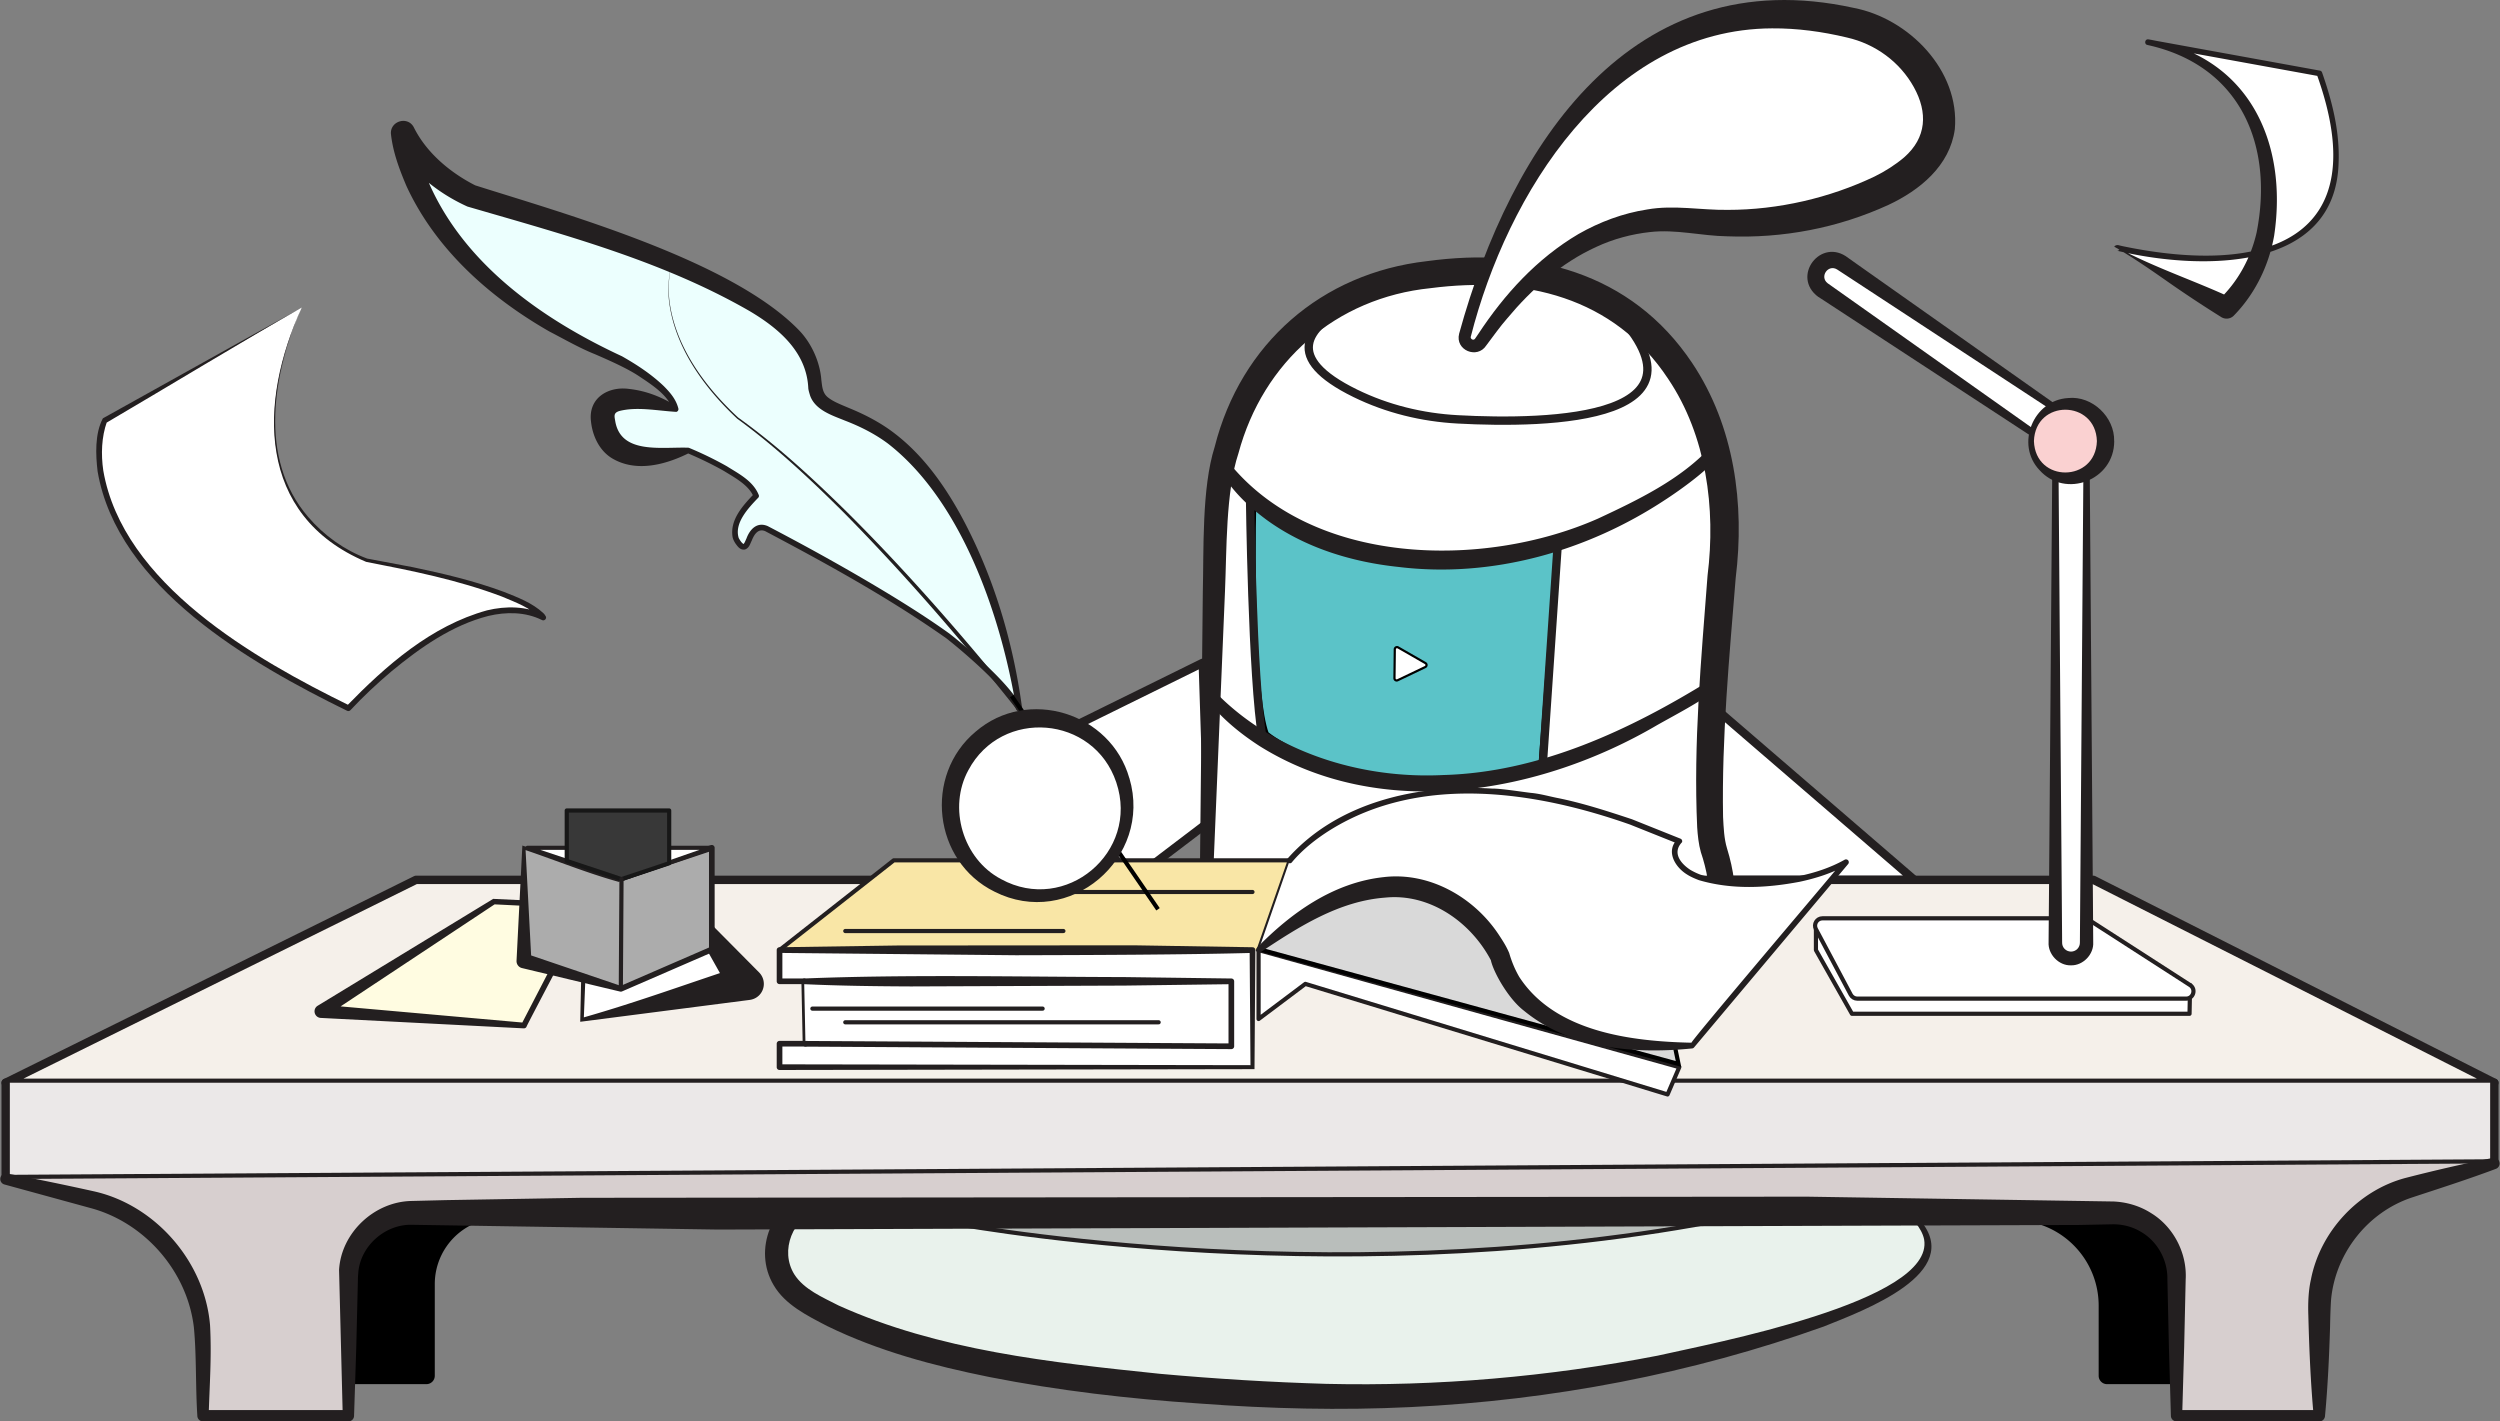 <svg xmlns="http://www.w3.org/2000/svg" width="598" height="340" fill="none" xmlns:v="https://vecta.io/nano"><rect width="100%" height="100%" fill="#808080" stroke="none"/><style><![CDATA[.B{fill:#231f20}.C{fill:#fff}.D{stroke:#231f20}.E{stroke-linejoin:round}.F{stroke-linecap:round}.G{stroke-width:2}]]></style><g clip-path="url(#A)"><g clip-path="url(#B)"><path d="M195.29 286.67c-10.871 3.785-13 17.512-3.56 23.824 14.33 9.563 45.41 19.933 112.436 23.124 35.337 1.685 70.802-1.459 104.973-10.025 28.762-7.214 61.426-17.821 49.592-31.418 0 0-19.246-90.373-263.454-5.493l.013-.012z" fill="#e9f2ec"/><path d="M196.202 288.96c-6.626 2.254-9.743 10.192-6.195 15.875 2.306 3.619 6.766 5.47 10.579 7.439 23.846 10.761 50.745 13.621 76.833 16.338 13.19 1.198 26.633 2.017 39.848 2.408 26.595.617 53.215-1.696 79.266-6.751 12.568-2.859 66.303-12.932 63.718-27.799-.278-1.4-1.064-2.728-2.014-3.939l-.089-.118-.038-.131c-5.119-16.029-21.033-26.992-37.136-32.782-63.884-22.4-162.725 7.973-224.772 29.46zm-1.811-4.58c63.288-21.403 205.626-63.594 256.56-7.296 3.624 4.01 7.413 10.5 8.287 14.712 10.922 12.707-13.405 21.665-23.022 25.521-31.562 11.271-65.037 17.654-98.752 19.256-16.827.83-33.817.403-50.606-.854-16.851-1.128-33.601-3.061-50.199-6.336-13.355-2.693-26.583-6.217-38.809-12.197-4.79-2.492-10.048-5.09-12.785-9.765-5.043-8.459-.481-19.849 9.313-23.029l.013-.012z" class="B"/><path d="M225.483 292.187s90.327 17.679 184.455 0z" fill="#b9bebb"/><path d="M225.483 292.187s90.327 17.679 184.455 0" stroke-miterlimit="10" class="D"/></g><g fill="#000"><path d="M485.5 292.256h37.845l-2.431 9.354c-1.715 6.598-1.715 13.525 0 20.123l1.78 6.851a2 2 0 0 1-1.935 2.503H504a2 2 0 0 1-2-2v-16.771c0-9.77-6.913-18.175-16.5-20.06h0zm-410.034 0H114.5h0a15.81 15.81 0 0 0-10.5 14.892v21.939a2 2 0 0 1-2 2H78.558c-1.443 0-2.398-1.496-1.792-2.805h0a39.5 39.5 0 0 0 0-33.221l-1.3-2.805z"/></g><g class="C"><g class="D E G"><path d="M287.697 158.535l-42.232 20.814 25.464 31.112 18-13.677-1.232-38.249zm122.536 10.854l47.663 41.072h-47.663s-4.808-14.939 0-41.072z"/></g><path d="M287.697 244.084l3.102-119.593s-.555-64.857 71.108-59.226c15.563 1.221 30.164 9.2 39.387 22.592 5.648 8.195 10.213 19.308 11.12 34.179.244 4.017.095 8.033-.271 12.036-1.313 14.518-5.228 61.357-2.085 69.715 0 0 27.332 72.021-122.361 40.298z"/></g><g stroke="#000"><path d="M303 175.5c-3.2-8.8-3.333-40.667-3-55.5 22 18.8 57.5 14.5 72.5 10l-4 53c-32.8 9.2-57.333-1.167-65.5-7.5z" fill="#5bc3c8"/><path d="M333.554 162.236l.079-6.922a.53.53 0 0 1 .793-.453l6.538 3.756a.53.53 0 0 1-.036.936l-6.616 3.166a.53.53 0 0 1-.758-.483z" stroke-width=".529" class="C"/></g><path d="M286.641 244.925l1.07-103.107c.257-10.298-.285-25.074 2.844-34.939 6.257-24.722 25.572-41.533 50.764-44.41 24.936-3.392 48.842 2.497 63.47 24.396 10.104 15.142 12.569 33.745 10.388 51.397-1.53 18.996-3.359 38.141-3.02 57.151.135 2.537.23 5.17.948 7.53 6.434 20.692-3.007 39.037-23.296 46.228-5.093 1.995-11.703 3.447-17.107 4.152-17.12 2.375-34.647.828-51.618-1.533-11.364-1.601-23.364-3.88-34.43-6.852l-.013-.014zm2.126-1.682c26.1 3.908 52.661 8.616 79.059 5.604 14.113-1.696 30.678-5.97 37.965-19.295 4.212-7.856 3.887-17.381 1.056-25.712-.541-1.9-.758-4.084-.88-5.929-.921-20.163.962-40.204 2.479-60.231 2.018-16.092-.298-33.46-9.387-47.002-13.029-19.783-34.538-24.64-56.873-21.75-22.632 2.307-40.064 17.598-45.956 39.525-3.061 9.186-2.79 23.297-3.21 32.917l-4.253 101.873z" class="B"/><path d="M500.751 210.461H99.497L1.354 258.996h595.291l-95.894-48.535z" fill="#f5f0ea" class="D E G"/><path d="M1.354 258.996v23.026l595.291-3.731v-19.295" fill="#ebe8e8"/><path d="M1.354 258.996v23.026l595.291-3.731v-19.295" class="D E F G"/><path d="M1.354 282.022l19.978 4.735c15.955 3.786 27.224 18.06 27.224 34.491v17.395h34.782v-33.297c0-8.426 6.921-15.251 15.454-15.251h406.373c8.533 0 15.454 6.825 15.454 15.251v33.297h34.159v-25.617c0-13.555 8.994-25.455 22.01-29.132l19.843-5.604" fill="#d7cfcf"/><path d="M1.666 280.706c7.016 1.289 13.91 2.727 20.926 4.287 14.75 3.365 26.466 17.002 27.658 32.103.393 7.422-.122 14.247-.339 21.547l-1.355-1.357h34.782l-1.354 1.357-.88-34.871c.515-8.915 8.425-16.309 17.296-16.499l8.194-.204 32.561-.556 293.061-.272 73.329 1.154c3.17.135 6.326 1.072 8.994 2.781 5.377 3.27 8.628 9.593 8.276 15.848l-.366 16.31-.474 16.309-1.355-1.357h34.159l-1.354 1.357c-.731-8.005-1.07-16.024-1.273-24.043-.095-2.755 0-5.821.623-8.548 2.221-11.493 11.377-21.303 22.619-24.288 7.002-1.805 13.856-3.379 20.885-4.79.732-.149 1.45.326 1.599 1.072.135.665-.244 1.316-.867 1.547-6.664 2.497-13.517 4.695-20.168 6.879-10.537 3.542-18.203 13.338-19.246 24.342-.136 1.927-.204 4.464-.244 6.459-.217 7.123-.542 14.247-1.206 21.37-.027.746-.596 1.357-1.354 1.357h-34.159a1.36 1.36 0 0 1-1.355-1.357l-.474-16.309-.365-16.31c.094-4.681-2.438-9.213-6.515-11.479-1.964-1.153-4.226-1.696-6.461-1.696l-8.086.163-325.635 1.099-73.208-1.14c-6.285-.176-12.176 4.899-12.813 11.222-.041.583-.108 1.099-.108 1.831l-.393 16.31-.528 16.35A1.36 1.36 0 0 1 83.339 340H48.556a1.36 1.36 0 0 1-1.354-1.357c-.447-6.906-.176-14.355-.826-21.126-1.571-13.406-11.784-25.129-24.813-28.575l-20.52-5.618a1.35 1.35 0 0 1-.921-1.682c.19-.665.88-1.072 1.544-.95v.014z" class="B"/><path d="M346.71 64.912s-57.13 12.212-22.538 29.159c7.639 3.745 15.996 5.78 24.502 6.241 21.482 1.167 65.447.448 34.972-28.507" class="D E F G"/><g class="B"><path d="M293.724 110.366c19.937 25.102 61.072 25.808 88.499 13.691 9.454-4.41 19.775-9.349 26.927-17.124.46-.61 1.341-.719 1.923-.23 3.034 2.32-10.727 11.547-12.678 12.795-18.623 12.32-41.486 18.86-63.835 16.119-11.187-1.167-22.456-4.599-31.653-11.316-4.605-3.406-8.709-7.395-11.553-12.646a1.36 1.36 0 0 1 .541-1.831c.664-.367 1.463-.095 1.829.529v.013zm-2.939 55.265c13.978 14.315 34.755 20.746 54.449 19.756 22.984-.624 44.601-10.747 63.861-22.687.61-.434 1.45-.298 1.883.312.434.597.298 1.438-.284 1.873-4.592 3.338-9.359 5.78-14.235 8.521-28.214 16.58-66.138 23.215-95.177 5.047-4.727-3.066-9.048-6.608-12.637-11.167-.461-.583-.366-1.438.23-1.899.596-.475 1.449-.339 1.91.23v.014z"/></g><path d="M299.006 118.603s.502 43.731 2.994 58.154z" class="C"/><g class="D E F G"><path d="M299.006 118.603s.502 43.731 2.994 58.154m70.648-47.055l-3.657 53.731"/></g><path d="M350.422 80.177c3.887-15.102 26.763-90.434 92.792-74.613 8.073 1.94 15.035 7.313 18.61 14.817 4.646 9.742 3.698 23.012-27.508 30.733-9.942 2.456-20.263 2.809-30.435 1.642-11.065-1.275-31.016 1.316-49.708 29.104-.392.57-1.029.936-1.72.936-1.368 0-2.357-1.275-2.018-2.592l-.013-.027z" class="C"/><path d="M349.026 79.81c12.407-45.129 41.284-89.579 94.378-77.924 13.111 2.497 25.436 14.925 24.19 29.01-1.192 8.806-8.438 14.627-15.874 18.114-12.163 5.577-25.314 8.032-38.52 7.517-6.231-.081-12.285-1.737-18.515-1.018-4.389.475-8.831 1.669-12.868 3.555-8.329 3.786-15.427 10.054-21.305 17.11-1.666 1.886-3.481 4.451-4.998 6.459-2.153 3.338-7.517 1.153-6.488-2.822zm2.777.719c-.122.516.501.909.867.638.108-.081.122-.081.257-.285l.677-.991c6.244-9.498 14.046-18.06 23.96-23.908 5.066-2.89 10.633-4.98 16.43-5.875 6.379-1.14 12.908.19 19.314.095 12.041 0 24.339-2.849 35.08-7.978 2.479-1.208 5.012-2.822 7.084-4.586 5.391-4.722 5.675-10.719 2.33-16.771-3.332-6.025-9.184-10.353-16.037-11.9-5.892-1.411-11.892-2.225-17.892-2.185-39.049.176-63.361 39.634-72.057 73.731l-.013.014z" class="B"/><path d="M243.759 169.39s-3.264-28.155-18.177-50.787-28.578-17.667-30.434-25.129 4.971-21.777-82.608-46.662c0 0-11.174-4.98-16.145-14.939 0 0 1.869 32.985 51.551 54.138 0 0 12.42 6.255 13.666 11.832 0 0-18.637-6.879-17.391 2.768s10.497 9.647 20.384 7.123c0 0 15.021 6.12 16.267 10.855 0 0-7.449 6.893-4.348 11.099s1.869-5.115 6.827-3.256c0 0 52.078 26.811 55.302 37.367" fill="#ecfffe"/><path d="M243.095 169.471c-3.535-21.696-12.894-49.566-30.732-63.392-3.143-2.334-6.61-4.071-10.348-5.509-2.79-1.153-6.962-2.415-8.222-5.889-.162-.529-.379-1.208-.447-1.75-.352-8.507-6.718-14.179-14.045-18.521-20.886-12.035-44.453-18.29-67.506-25.007-7.517-3.419-14.099-8.874-18.027-16.214l5.526-1.465c.257 3.514 1.476 7.381 2.736 10.706 8.316 20.353 27.4 33.813 46.755 42.795 3.576 2.035 7.003 4.274 9.996 7.137 1.449 1.465 2.912 3.094 3.481 5.346.095.353-.122.719-.488.814-4.727-.285-9.386-1.289-13.639-.204-1.422.448-1.178 1.208-.975 2.401 1.341 8.073 11.188 6.133 17.581 6.377a83.4 83.4 0 0 1 9.129 4.437c2.884 1.818 6.298 3.515 7.639 6.907a.61.61 0 0 1-.19.665c-2.33 2.442-5.729 6.024-4.619 9.579.231.448.678 1.14 1.043 1.37.136.109.163.068.095.082.271-.231.488-.855.718-1.33.799-2.185 2.519-4.071 5.093-2.958 9.968 5.21 19.788 10.665 29.391 16.499 4.795 2.931 9.535 5.957 14.127 9.254 4.442 3.501 14.723 12.225 17.161 17.598.122.353-.068.747-.434.855-.352.122-.745-.068-.853-.434-2.303-4.925-12.475-13.636-16.66-16.92-13.72-9.674-28.511-17.802-43.342-25.644-1.625-.692-2.587.637-3.237 2.293-.393.746-.569 1.723-1.598 2.089-1.179.217-1.802-.787-2.33-1.506-.284-.461-.555-.99-.65-1.519-.65-4.139 2.546-7.572 5.187-10.326l-.189.665c-1.138-2.728-4.497-4.519-7.003-6.065-2.844-1.615-5.837-3.053-8.858-4.329-.04 0 .42.027.42.027-5.431 2.714-12.664 4.777-18.542 1.14-2.953-1.886-4.524-5.332-4.876-8.724-.691-5.659 4.185-8.44 9.075-7.775 4.212.461 7.91 1.968 11.431 4.166l-.894.787c-1.246-3.514-4.971-5.889-8.018-7.924-2.899-1.954-7.422-3.935-10.646-5.332-3.752-1.506-7.273-3.555-10.89-5.427-14.235-8.141-27.21-19.634-34.199-34.803-1.693-3.989-3.237-8.073-3.711-12.469-.217-3.094 4.023-4.342 5.472-1.574 3.021 6.092 8.709 10.841 14.683 13.881 21.048 6.689 61.302 17.883 77.514 34.722 2.967 3.08 4.971 7.598 5.283 11.805.216 1.642.257 3.243 1.72 4.301 1.259.977 3.196 1.71 5.038 2.497 3.779 1.547 7.585 3.528 10.89 6.106 6.664 5.142 11.567 12.021 15.535 19.145 7.87 14.369 12.624 30.203 14.832 46.39.054.367-.217.706-.583.76-.379.055-.718-.23-.758-.597l-.041.014z" class="B"/><path d="M72.164 73.569l-47.202 27.069s-14.912 33.908 58.39 68.765c0 0 27.956-30.977 46.579-21.71 0 0-3.101-6.757-42.231-13.677 0 0-36.651-11.899-15.522-60.434l-.014-.014z" class="C"/><path d="M72.165 73.569c-13.815 7.87-33.008 19.525-46.877 27.652l.284-.312c-1.287 3.596-1.436 7.748-.867 11.642 4.659 27.083 36.204 45.088 58.932 56.228l-.786.163c9.481-9.742 20.276-19.254 33.645-22.945 4.469-1.085 9.454-1.058 13.734 1.072.027 0-.921.896-.908.896-2.411-2.619-6-3.881-9.224-5.251-10.469-3.976-21.549-6.187-32.52-8.318-26.263-11.085-25.802-38.181-15.4-60.827h-.014zm0 0c-6.84 15.617-10.524 36.051 1.544 50.081 3.779 4.423 8.709 7.965 14.113 9.959l10.984 2.076c7.341 1.534 14.668 3.27 21.725 5.889 3.305 1.316 6.813 2.632 9.454 5.102.189.203.338.339.555.732.325.57-.352 1.235-.921.896-3.928-1.954-8.533-1.995-12.826-.963-8.696 2.225-16.294 7.584-23.148 13.243-3.44 2.903-6.759 6.01-9.806 9.28-.203.231-.528.285-.799.163-23.202-11.384-54.923-29.538-59.69-57.259-.474-3.962-.691-9.023 1.26-12.7l47.541-26.486.013-.014z" class="B"/><path d="M506.345 59.254s69.564 18.046 48.448-41.696l-40.999-7.463s32.304 4.125 28.579 42.198c0 0-.352 11.94-9.806 21.275l-26.222-14.315z" class="C"/><path d="M505.722 59.01c.135-.271.704-.489 1.043-.353l.081.014.325.081.65.149c33.875 7.029 60.693-1.248 46.349-41.113l.515.434-40.999-7.463c-.853-.122-.664-1.479.217-1.343 23.892 4.03 33.454 24.45 30.068 47.001-1.26 7.069-4.551 13.908-9.711 19.145-.813.773-2.032.855-2.939.285a294.79 294.79 0 0 1-13.409-8.887c-4.226-2.971-8.154-5.617-12.19-7.965v.014zm1.259.502c8.899 4.681 18.069 7.68 26.845 11.764l-3.088.434c4.497-4.22 7.653-9.946 9.048-16.106 4.131-20.977-3.955-39.959-26.06-44.83l.204-1.343 40.999 7.463c.243.041.433.217.514.448 2.398 6.852 4.24 14.084 3.955 21.493-.663 26.364-32.926 25.712-51.861 21.398l-.664-.149-.339-.081h-.081s-.081-.027.054-.027c.217.041.528-.285.488-.475l-.014.014z" class="B"/><path d="M148.501 236.54l.163-26.241" class="D E F G"/><path d="M266.754 200.636c-19.908-27.158-40.984-53.74-64.851-77.953-8.016-7.991-16.327-15.798-25.567-22.535-8.147-7.64-15.078-17.372-16.326-28.335a24.83 24.83 0 0 1 1.275-10.747 24.76 24.76 0 0 0-1.171 10.742c1.314 10.871 8.364 20.598 16.451 28.066 9.333 6.675 17.721 14.446 25.815 22.388 16.135 15.993 30.825 33.235 44.957 50.81 7.049 8.807 13.959 17.7 20.631 26.784a.67.67 0 0 1-.18.961c-.343.224-.808.131-1.033-.194l-.001.014z" class="B"/><path d="M434.37 222.266v4.993l8.614 15.238h80.752l.135-6.866" class="C"/><g class="D E"><path d="M434.37 222.266v4.993l8.614 15.238h80.752l.135-6.866" class="F"/><g class="C"><path d="M499.532 219.946l24.339 15.685c1.476.95.799 3.243-.948 3.243h-78.666c-.65 0-1.246-.367-1.558-.937l-8.33-15.685c-.623-1.18.231-2.591 1.558-2.591h62.657c.338 0 .663.095.948.285z"/></g></g><path d="M139.236 243.881l39.035-8.752-15.508-20.543h-22.646l-.881 29.295z" class="C"/><path d="M139.656 243.351c12.949-3.69 25.342-8.263 37.708-12.293l-2.411 6.581-12.732-22.646.542.272h-22.646l.677-.652-1.138 28.752v-.014zm-.866 1.045l.65-29.837c0-.366.311-.651.677-.651h22.646c.23 0 .407.108.542.271l18.285 18.44a3.88 3.88 0 0 1-.014 5.468c-.677.665-1.503 1.017-2.397 1.112l-40.389 5.211v-.014z" class="B"/><path d="M118.134 215.671l-41.31 26.242 48.502 3.392 14.791-28.575-21.983-1.059z" fill="#fffce1"/><path d="M118.31 216.323l-40.633 26.92-.731-2.918 48.435 4.302-.651.366 14.804-28.575.569.99-21.779-1.085h-.014zm-.352-1.316l22.2 1.044c.379.014.663.34.65.706.122.393-14.845 28.507-14.872 28.86-.122.244-.393.38-.65.367l-48.557-2.497c-.867-.041-1.531-.787-1.49-1.655a1.55 1.55 0 0 1 .759-1.262l41.974-25.563h-.014z" class="B"/><path d="M301.052 243.745l11.187-8.399 86.644 26.445 2.804-6.527-100.635-28.005v16.486z" class="C D E"/><path d="M393 213.5l8.5 41L301 227l7.5-20.5 84.5 7z" fill="#d9d9d9" stroke="#000"/><path d="M186.452 227.259l27.333-21.465h94.73l-7.463 21.465" fill="#f9e6a6"/><path d="M186.452 227.259l27.333-21.465h94.73l-7.463 21.465" class="D E F"/><path d="M299.589 255.264H186.452v-5.603h6.217l-.311-14.926h-5.906v-7.476h113.137v28.005z" class="C"/><path d="M300.076 255.739l-113.61.204a.67.67 0 0 1-.677-.679v-5.603a.67.67 0 0 1 .677-.679h6.217l-.678.692-.311-14.939.677.665h-5.905a.67.67 0 0 1-.677-.678v-7.463a.67.67 0 0 1 .677-.678l28.281-.421 56.561-.041 28.308.462c.366 0 .664.312.664.678l-.204 28.48zm-.961-.963l-.203-27.517.677.678c-16.267.448-40.037.516-56.562.557l-56.561-.557.677-.678v7.463l-.677-.679h5.905c.366 0 .664.299.677.665l.312 14.939c0 .38-.298.692-.677.692h-6.217l.677-.678v5.603l-.677-.678 112.662.203-.013-.013z" class="B"/><path d="M308.514 205.794s25.775-34.369 93.173-4.573c0 0-3.63 3.351 2.18 7.368s26.087 4.355 37.681-2.348l-36.855 43.867s-38.926 3.352-45.969-21.424c0 0-16.768-36.242-57.659-1.425" class="C"/><path d="M307.973 205.387c12.081-13.664 31.409-17.829 48.922-16.758 2.073-.04 7.192.787 9.332 1.032 2.086.19 4.091.76 6.136 1.18 5.96 1.167 12.298 3.229 18.014 5.129l11.594 4.64c.339.136.501.516.366.855-2.371 2.47-.379 5.048 1.977 6.595.745.447 1.72.909 2.533 1.194 7.477 2.211 15.725 1.818 23.351.339 3.846-.801 7.625-2.022 11.025-3.935.325-.19.745-.081.921.244.149.258.108.57-.068.774l-36.854 43.867a.68.68 0 0 1-.461.244c-13.815 1.384-29.12.136-40.281-9.064-3.589-2.741-7.219-9.05-7.869-12.049-4.822-9.145-14.628-16.038-25.261-14.966-11.092.828-20.709 6.988-29.824 13.067-.312.217-.732.122-.949-.19-.176-.272-.148-.624.068-.855 8.14-8.345 18.245-15.604 30.299-16.92 10.93-1.316 21.658 4.803 27.59 13.813.894 1.357 1.774 2.7 2.465 4.342.583 2.008 1.368 3.934 2.425 5.739 8.56 13.134 26.696 15.4 41.215 15.712-1.964 1.642 36.828-43.962 36.394-43.622l.853 1.031c-3.575 2.022-7.476 3.256-11.417 4.098-7.937 1.506-16.2 1.926-24.055-.38-.921-.34-2.046-.828-2.858-1.357-2.858-1.737-5.201-5.577-2.316-8.453l.189 1.112-11.499-4.6c-22.727-8.019-49.979-12.089-71.542 1.167-3.453 2.144-6.758 4.736-9.318 7.789-.488.746-1.693-.068-1.084-.814h-.013z" class="B"/><path d="M192.357 234.735h102.18v15.536l-101.868-.61" class="C"/><path d="M192.358 234.057c24.569-1.004 51.902-.394 76.634-.339l25.545.339a.67.67 0 0 1 .677.678v15.536a.68.68 0 0 1-.677.679l-101.868-.597a.68.68 0 0 1-.677-.679.68.68 0 0 1 .677-.678l101.868.597-.677.678v-15.536l.677.679-25.545.339-51.09.203c-8.519-.04-17.025-.149-25.544-.542a.68.68 0 0 1-.651-.706c.014-.353.298-.624.651-.651z" class="B"/><g class="D E F"><path d="M194.322 241.262h55.071m-47.202 3.27h74.955M202.191 222.7h52.173m0-9.335h45.225"/></g><path d="M125.327 202.795v27.056l23.174 6.689 21.753-9.457v-24.288l-22.471 7.503-22.456-7.503z" fill="#acacac"/><path d="M125.719 203.351l1.395 26.5-1.286-1.724 22.876 7.762-.46.027 21.752-9.444-.406.624v-24.287l.894.637-22.471 7.504c-7.503-2.076-14.79-5.061-22.28-7.599h-.014zm-.785-1.099l23.079 7.409h-.433l22.47-7.504c.434-.149.894.19.894.638v24.288a.67.67 0 0 1-.406.624l-21.752 9.443c-.136.055-.285.068-.42.041-.027.014-23.486-5.631-23.513-5.631-.8-.19-1.328-.922-1.301-1.723l1.395-27.598-.013.013z" class="B"/><g class="E"><path d="M126.193 202.795h44.06l-21.589 7.503-22.471-7.503z" class="C D"/><path d="M135.566 205.929v-12.062h24.502v12.619l-11.405 3.812-13.097-4.369z" fill="#383838" stroke="#171717"/></g><path d="M495.374 229.267c-2.059 0-3.725-1.669-3.725-3.731V102.809h7.449v122.727c0 2.062-1.666 3.731-3.724 3.731z" class="C"/><path d="M495.373 230.909c-2.925.095-5.539-2.659-5.35-5.536l.014-2.008.068-8.033.122-16.078.744-96.432c0-.38.298-.678.678-.692h7.449c.379 0 .677.299.691.679l.718 96.445.122 16.078.054 8.033.013 2.008c.19 2.849-2.397 5.617-5.323 5.536zm0-3.284c1.206 0 2.195-.99 2.14-2.252l.014-2.008.42-56.255.474-64.301.677.678h-7.449s.69-.706.677-.665l.488 64.288.433 56.255.013 2.008c-.054 1.275.908 2.225 2.113 2.252z" class="B"/><path d="M436.076 69.403l58.742 39.986 4.416-6.513-58.742-39.986a3.92 3.92 0 0 0-5.459 1.045c-1.219 1.805-.758 4.247 1.043 5.468z" class="C"/><path d="M437.187 67.761l58.011 41.058-.935.177 4.415-6.513.177.936-52.323-34.315-7.083-4.64c-2.167-1.357-4.294 1.75-2.262 3.297zm-2.221 3.284c-6.678-4.885.623-14.464 7.151-9.335l2.126 1.506 55.384 39.091c.311.203.392.637.176.936l-4.416 6.513c-.217.312-.636.393-.934.176l-59.474-38.901-.013.014z" class="B"/><path d="M494.751 114.423c4.914 0 8.898-3.991 8.898-8.914s-3.984-8.915-8.898-8.915-8.899 3.991-8.899 8.915 3.984 8.914 8.899 8.914z" fill="#fad1d1"/><path d="M501.577 105.509c-.284-9.919-14.709-10.095-15.061 0 .352 10.108 14.777 9.918 15.061 0zm4.145 0c.027 9.403-11.73 13.853-17.893 6.92-5.783-6.106-1.517-16.771 6.908-17.219 5.689-.584 11.106 4.518 10.971 10.299h.014z" class="B"/><path d="M148.664 210.298l-.163 26.242" class="D E F"/><path d="M242 166.5l35 51" stroke="#000"/><path d="M254.779 213.252c11.126-3.5 17.305-15.401 13.801-26.583s-15.365-17.41-26.492-13.911-17.305 15.401-13.801 26.583 15.365 17.41 26.492 13.911z" class="C"/><path d="M267.015 187.151c-5.391-16.065-27.428-17.829-35.365-2.958-4.944 8.996-1.341 21.275 7.802 26.092 15.4 8.44 33.184-6.431 27.563-23.134zm3.142-.991c5.634 19.105-14.425 36.174-32.276 27.124-14.642-7.205-17.026-27.829-4.484-38.291 12.448-10.705 32.317-4.504 36.746 11.167h.014z" class="B"/></g><defs><clipPath id="A"><path d="M0 0h598v340H0z" class="C"/></clipPath><clipPath id="B"><path transform="translate(183 249)" d="M0 0h279v88H0z" class="C"/></clipPath></defs></svg>